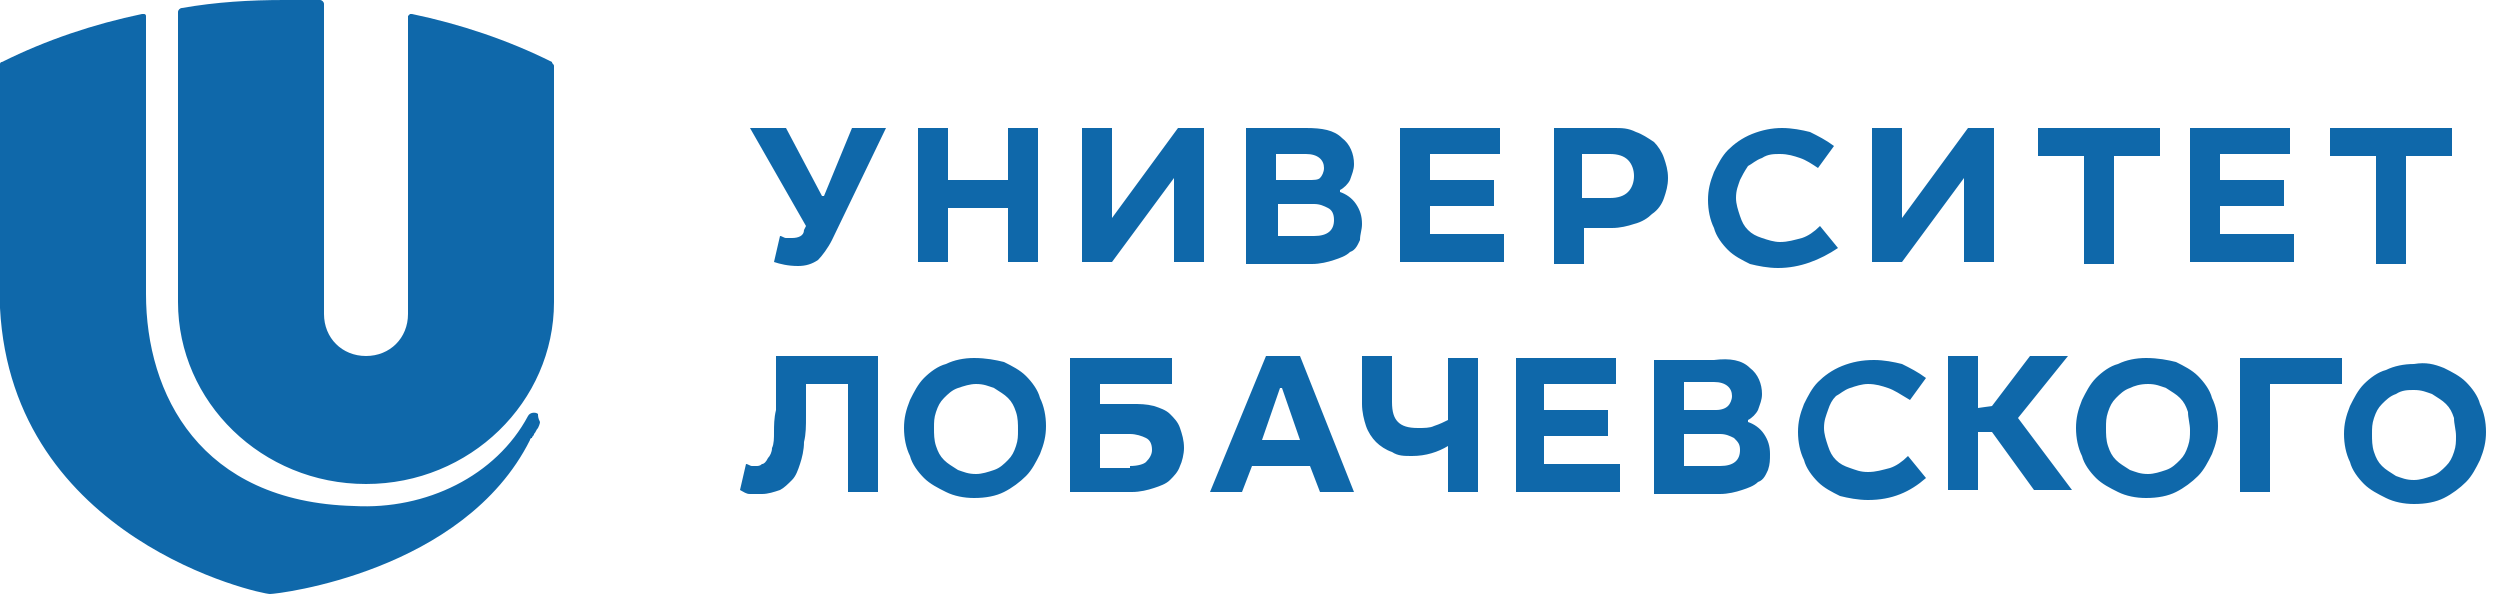 <?xml version="1.0" encoding="utf-8"?>
<!-- Generator: Adobe Illustrator 25.4.1, SVG Export Plug-In . SVG Version: 6.00 Build 0)  -->
<svg version="1.1" id="Слой_1" xmlns="http://www.w3.org/2000/svg" xmlns:xlink="http://www.w3.org/1999/xlink" x="0px" y="0px"
	 viewBox="0 0 125 30" style="enable-background:new 0 0 125 30;" xml:space="preserve">
<style type="text/css">
	.st0{fill-rule:evenodd;clip-rule:evenodd;fill:#0F68AA;}
</style>
<desc>Created with sketchtool.</desc>
<g id="_x31_.-Main_x2F_Menu_x2F_Bugfix">
	<g>
		<g id="Mobile-pravki_00000150812822906146584210000016656784136393506473_" transform="translate(-94, -45)">
			
				<g id="Components_x2F_Mobile_x2F_menu_x5F_open-Copy_00000134935743584848289980000017643347390145328269_" transform="translate(0, 28)">
				<g id="Components_x2F_Mobile_x2F_menu_00000151514996563106794840000009522822627338831802_">
					
						<g id="Symbols_x2F_UNN_x5F_Logo-w-text_00000044163461609207112220000015181287834371467138_" transform="translate(94, 17)">
						<g id="UNN_Logo-w-text_00000151503806408985065480000009301220519225129643_">
							<path id="Combined-Shape-Copy_00000144300148304280083330000015715663236969298567_" class="st0" d="M41.1,9.8h0.1l1.4-3.4
								h1.7L41.6,12c-0.2,0.4-0.5,0.8-0.7,1c-0.3,0.2-0.6,0.3-1,0.3c-0.5,0-0.9-0.1-1.2-0.2l0.3-1.3c0.1,0,0.2,0.1,0.3,0.1
								c0.1,0,0.2,0,0.3,0c0.3,0,0.6-0.1,0.6-0.4l0.1-0.2l-2.8-4.9h1.8L41.1,9.8z M47.4,9h3V6.4h1.5v6.7h-1.5v-2.7h-3v2.7h-1.5V6.4
								h1.5V9z M55.6,10.9l3.3-4.5h1.3v6.7h-1.5V8.9l-3.1,4.2h-1.5V6.4h1.5V10.9z M67.1,6.9c0.4,0.3,0.6,0.8,0.6,1.3
								c0,0.3-0.1,0.5-0.2,0.8c-0.1,0.2-0.3,0.4-0.5,0.5v0.1c0.3,0.1,0.6,0.3,0.8,0.6c0.2,0.3,0.3,0.6,0.3,1c0,0.3-0.1,0.5-0.1,0.8
								c-0.1,0.2-0.2,0.5-0.5,0.6c-0.2,0.2-0.5,0.3-0.8,0.4c-0.3,0.1-0.7,0.2-1.1,0.2h-3.3V6.4h3C66.1,6.4,66.7,6.5,67.1,6.9z
								 M65.7,11.8c0.7,0,1-0.3,1-0.8c0-0.3-0.1-0.5-0.3-0.6c-0.2-0.1-0.4-0.2-0.7-0.2h-1.8v1.6H65.7z M65.4,9C65.7,9,65.9,9,66,8.9
								c0.1-0.1,0.2-0.3,0.2-0.5c0-0.4-0.3-0.7-0.9-0.7h-1.5V9H65.4z M75.1,7.7h-3.6V9h3.2v1.3h-3.2v1.4h3.7v1.4H70V6.4h5V7.7z
								 M81.8,6.6c0.3,0.1,0.6,0.3,0.9,0.5c0.2,0.2,0.4,0.5,0.5,0.8c0.1,0.3,0.2,0.6,0.2,1c0,0.4-0.1,0.7-0.2,1
								c-0.1,0.3-0.3,0.6-0.6,0.8c-0.2,0.2-0.5,0.4-0.9,0.5c-0.3,0.1-0.7,0.2-1.1,0.2h-1.4v1.8h-1.5V6.4h3
								C81.1,6.4,81.4,6.4,81.8,6.6z M80.5,9.9c0.4,0,0.7-0.1,0.9-0.3c0.2-0.2,0.3-0.5,0.3-0.8c0-0.3-0.1-0.6-0.3-0.8
								c-0.2-0.2-0.5-0.3-0.9-0.3h-1.4v2.2H80.5z M90,7.9c-0.3-0.1-0.6-0.2-1-0.2c-0.3,0-0.6,0-0.9,0.2c-0.3,0.1-0.5,0.3-0.7,0.4
								C87.2,8.6,87.1,8.8,87,9c-0.1,0.3-0.2,0.5-0.2,0.9c0,0.3,0.1,0.6,0.2,0.9c0.1,0.3,0.2,0.5,0.4,0.7c0.2,0.2,0.4,0.3,0.7,0.4
								c0.3,0.1,0.6,0.2,0.9,0.2c0.4,0,0.7-0.1,1.1-0.2c0.3-0.1,0.6-0.3,0.9-0.6l0.9,1.1C91,13,90,13.4,88.9,13.4
								c-0.5,0-1-0.1-1.4-0.2c-0.4-0.2-0.8-0.4-1.1-0.7c-0.3-0.3-0.6-0.7-0.7-1.1c-0.2-0.4-0.3-0.9-0.3-1.4c0-0.5,0.1-0.9,0.3-1.4
								c0.2-0.4,0.4-0.8,0.7-1.1c0.3-0.3,0.7-0.6,1.2-0.8c0.5-0.2,1-0.3,1.5-0.3c0.5,0,1,0.1,1.4,0.2c0.4,0.2,0.8,0.4,1.2,0.7
								l-0.8,1.1C90.6,8.2,90.3,8,90,7.9z M95.1,10.9l3.3-4.5h1.3v6.7h-1.5V8.9l-3.1,4.2h-1.5V6.4h1.5V10.9z M108,7.8h-2.3v5.4h-1.5
								V7.8h-2.3V6.4h6.1V7.8z M114.5,7.7H111V9h3.2v1.3H111v1.4h3.7v1.4h-5.2V6.4h5V7.7z M122.6,7.8h-2.3v5.4h-1.5V7.8h-2.3V6.4
								h6.1V7.8z M43.9,24.6h-1.5v-5.4h-2.1c0,0.6,0,1.1,0,1.6c0,0.5,0,0.9-0.1,1.3c0,0.4-0.1,0.8-0.2,1.1c-0.1,0.3-0.2,0.6-0.4,0.8
								c-0.2,0.2-0.4,0.4-0.6,0.5c-0.3,0.1-0.6,0.2-0.9,0.2c-0.2,0-0.4,0-0.6,0c-0.2,0-0.3-0.1-0.5-0.2l0.3-1.3
								c0.1,0,0.2,0.1,0.3,0.1c0.1,0,0.2,0,0.2,0c0.1,0,0.2,0,0.3-0.1c0.1,0,0.2-0.1,0.3-0.3c0.1-0.1,0.2-0.3,0.2-0.5
								c0.1-0.2,0.1-0.5,0.1-0.8c0-0.3,0-0.7,0.1-1.1c0-0.4,0-0.9,0-1.4v-1.3h5.1V24.6z M50.2,18.1c0.4,0.2,0.8,0.4,1.1,0.7
								c0.3,0.3,0.6,0.7,0.7,1.1c0.2,0.4,0.3,0.9,0.3,1.4c0,0.5-0.1,0.9-0.3,1.4c-0.2,0.4-0.4,0.8-0.7,1.1c-0.3,0.3-0.7,0.6-1.1,0.8
								c-0.4,0.2-0.9,0.3-1.5,0.3c-0.5,0-1-0.1-1.4-0.3c-0.4-0.2-0.8-0.4-1.1-0.7c-0.3-0.3-0.6-0.7-0.7-1.1
								c-0.2-0.4-0.3-0.9-0.3-1.4c0-0.5,0.1-0.9,0.3-1.4c0.2-0.4,0.4-0.8,0.7-1.1c0.3-0.3,0.7-0.6,1.1-0.7c0.4-0.2,0.9-0.3,1.4-0.3
								C49.3,17.9,49.8,18,50.2,18.1z M47.9,19.4c-0.3,0.1-0.5,0.3-0.7,0.5c-0.2,0.2-0.3,0.4-0.4,0.7c-0.1,0.3-0.1,0.5-0.1,0.8
								c0,0.3,0,0.6,0.1,0.9c0.1,0.3,0.2,0.5,0.4,0.7c0.2,0.2,0.4,0.3,0.7,0.5c0.3,0.1,0.5,0.2,0.9,0.2c0.3,0,0.6-0.1,0.9-0.2
								c0.3-0.1,0.5-0.3,0.7-0.5c0.2-0.2,0.3-0.4,0.4-0.7c0.1-0.3,0.1-0.5,0.1-0.8c0-0.3,0-0.6-0.1-0.9c-0.1-0.3-0.2-0.5-0.4-0.7
								c-0.2-0.2-0.4-0.3-0.7-0.5c-0.3-0.1-0.5-0.2-0.9-0.2C48.5,19.2,48.2,19.3,47.9,19.4z M58.5,19.2H55v1h1.6
								c0.4,0,0.7,0,1.1,0.1c0.3,0.1,0.6,0.2,0.8,0.4c0.2,0.2,0.4,0.4,0.5,0.7c0.1,0.3,0.2,0.6,0.2,1c0,0.3-0.1,0.7-0.2,0.9
								c-0.1,0.3-0.3,0.5-0.5,0.7c-0.2,0.2-0.5,0.3-0.8,0.4c-0.3,0.1-0.7,0.2-1.1,0.2h-3.1v-6.7h5.1V19.2z M56.5,23.3
								c0.4,0,0.7-0.1,0.8-0.2c0.2-0.2,0.3-0.4,0.3-0.6c0-0.3-0.1-0.5-0.3-0.6c-0.2-0.1-0.5-0.2-0.8-0.2H55v1.7H56.5z M67.7,24.6H66
								l-0.5-1.3h-2.9l-0.5,1.3h-1.6l2.8-6.8h1.7L67.7,24.6z M65,22l-0.9-2.6H64L63.1,22H65z M69.6,20.1c0,0.5,0.1,0.8,0.3,1
								c0.2,0.2,0.5,0.3,1,0.3c0.3,0,0.6,0,0.8-0.1c0.3-0.1,0.5-0.2,0.7-0.3v-3.1h1.5v6.7h-1.5v-2.3c-0.5,0.3-1.1,0.5-1.8,0.5
								c-0.4,0-0.7,0-1-0.2c-0.3-0.1-0.6-0.3-0.8-0.5c-0.2-0.2-0.4-0.5-0.5-0.8c-0.1-0.3-0.2-0.7-0.2-1.1v-2.4h1.5V20.1z M80.8,19.2
								h-3.6v1.3h3.2v1.3h-3.2v1.4H81v1.4h-5.2v-6.7h5V19.2z M87.5,18.4c0.4,0.3,0.6,0.8,0.6,1.3c0,0.3-0.1,0.5-0.2,0.8
								c-0.1,0.2-0.3,0.4-0.5,0.5v0.1c0.3,0.1,0.6,0.3,0.8,0.6c0.2,0.3,0.3,0.6,0.3,1c0,0.3,0,0.5-0.1,0.8c-0.1,0.2-0.2,0.5-0.5,0.6
								c-0.2,0.2-0.5,0.3-0.8,0.4c-0.3,0.1-0.7,0.2-1.1,0.2h-3.3v-6.7h3C86.5,17.9,87.1,18,87.5,18.4z M86,23.3c0.7,0,1-0.3,1-0.8
								c0-0.3-0.1-0.4-0.3-0.6c-0.2-0.1-0.4-0.2-0.7-0.2h-1.8v1.6H86z M85.8,20.5c0.3,0,0.5-0.1,0.6-0.2c0.1-0.1,0.2-0.3,0.2-0.5
								c0-0.4-0.3-0.7-0.9-0.7h-1.5v1.4H85.8z M94.4,19.4c-0.3-0.1-0.6-0.2-1-0.2c-0.3,0-0.6,0.1-0.9,0.2c-0.3,0.1-0.5,0.3-0.7,0.4
								c-0.2,0.2-0.3,0.4-0.4,0.7c-0.1,0.3-0.2,0.5-0.2,0.9c0,0.3,0.1,0.6,0.2,0.9c0.1,0.3,0.2,0.5,0.4,0.7c0.2,0.2,0.4,0.3,0.7,0.4
								c0.3,0.1,0.5,0.2,0.9,0.2c0.4,0,0.7-0.1,1.1-0.2c0.3-0.1,0.6-0.3,0.9-0.6l0.9,1.1c-0.8,0.7-1.7,1.1-2.9,1.1
								c-0.5,0-1-0.1-1.4-0.2c-0.4-0.2-0.8-0.4-1.1-0.7c-0.3-0.3-0.6-0.7-0.7-1.1c-0.2-0.4-0.3-0.9-0.3-1.4c0-0.5,0.1-0.9,0.3-1.4
								c0.2-0.4,0.4-0.8,0.7-1.1c0.3-0.3,0.7-0.6,1.2-0.8c0.5-0.2,1-0.3,1.6-0.3c0.5,0,1,0.1,1.4,0.2c0.4,0.2,0.8,0.4,1.2,0.7
								l-0.8,1.1C95,19.7,94.7,19.5,94.4,19.4z M98.9,20.4l0.7-0.1l1.9-2.5h1.9l-2.5,3.1l2.7,3.6h-1.9l-2.1-2.9h-0.7v2.9h-1.5v-6.7
								h1.5V20.4z M108.8,18.1c0.4,0.2,0.8,0.4,1.1,0.7c0.3,0.3,0.6,0.7,0.7,1.1c0.2,0.4,0.3,0.9,0.3,1.4c0,0.5-0.1,0.9-0.3,1.4
								c-0.2,0.4-0.4,0.8-0.7,1.1c-0.3,0.3-0.7,0.6-1.1,0.8c-0.4,0.2-0.9,0.3-1.5,0.3c-0.5,0-1-0.1-1.4-0.3
								c-0.4-0.2-0.8-0.4-1.1-0.7c-0.3-0.3-0.6-0.7-0.7-1.1c-0.2-0.4-0.3-0.9-0.3-1.4c0-0.5,0.1-0.9,0.3-1.4
								c0.2-0.4,0.4-0.8,0.7-1.1c0.3-0.3,0.7-0.6,1.1-0.7c0.4-0.2,0.9-0.3,1.4-0.3C107.9,17.9,108.4,18,108.8,18.1z M106.5,19.4
								c-0.3,0.1-0.5,0.3-0.7,0.5c-0.2,0.2-0.3,0.4-0.4,0.7c-0.1,0.3-0.1,0.5-0.1,0.8c0,0.3,0,0.6,0.1,0.9c0.1,0.3,0.2,0.5,0.4,0.7
								c0.2,0.2,0.4,0.3,0.7,0.5c0.3,0.1,0.5,0.2,0.9,0.2c0.3,0,0.6-0.1,0.9-0.2c0.3-0.1,0.5-0.3,0.7-0.5c0.2-0.2,0.3-0.4,0.4-0.7
								c0.1-0.3,0.1-0.5,0.1-0.8c0-0.3-0.1-0.6-0.1-0.9c-0.1-0.3-0.2-0.5-0.4-0.7c-0.2-0.2-0.4-0.3-0.7-0.5
								c-0.3-0.1-0.5-0.2-0.9-0.2C107,19.2,106.7,19.3,106.5,19.4z M122.2,18.4c0.4,0.2,0.8,0.4,1.1,0.7c0.3,0.3,0.6,0.7,0.7,1.1
								c0.2,0.4,0.3,0.9,0.3,1.4c0,0.5-0.1,0.9-0.3,1.4c-0.2,0.4-0.4,0.8-0.7,1.1c-0.3,0.3-0.7,0.6-1.1,0.8
								c-0.4,0.2-0.9,0.3-1.5,0.3c-0.5,0-1-0.1-1.4-0.3c-0.4-0.2-0.8-0.4-1.1-0.7c-0.3-0.3-0.6-0.7-0.7-1.1
								c-0.2-0.4-0.3-0.9-0.3-1.4c0-0.5,0.1-0.9,0.3-1.4c0.2-0.4,0.4-0.8,0.7-1.1c0.3-0.3,0.7-0.6,1.1-0.7c0.4-0.2,0.9-0.3,1.4-0.3
								C121.3,18.1,121.7,18.2,122.2,18.4z M119.8,19.7c-0.3,0.1-0.5,0.3-0.7,0.5c-0.2,0.2-0.3,0.4-0.4,0.7
								c-0.1,0.3-0.1,0.5-0.1,0.8c0,0.3,0,0.6,0.1,0.9c0.1,0.3,0.2,0.5,0.4,0.7c0.2,0.2,0.4,0.3,0.7,0.5c0.3,0.1,0.5,0.2,0.9,0.2
								c0.3,0,0.6-0.1,0.9-0.2c0.3-0.1,0.5-0.3,0.7-0.5c0.2-0.2,0.3-0.4,0.4-0.7c0.1-0.3,0.1-0.5,0.1-0.8c0-0.3-0.1-0.6-0.1-0.9
								c-0.1-0.3-0.2-0.5-0.4-0.7c-0.2-0.2-0.4-0.3-0.7-0.5c-0.3-0.1-0.5-0.2-0.9-0.2C120.4,19.5,120.1,19.5,119.8,19.7z
								 M117.1,19.2h-3.6v5.4H112v-6.7h5.1V19.2z M27.6,3.1C25.4,2,23,1.2,20.6,0.7c-0.1,0-0.1,0-0.1,0c0,0-0.1,0.1-0.1,0.1v14.9
								c0,1.2-0.9,2.1-2.1,2.1c-1.2,0-2.1-0.9-2.1-2.1V0.2c0-0.1-0.1-0.2-0.2-0.2C15.4,0,14.8,0,14.2,0c-1.7,0-3.4,0.1-5.1,0.4
								C9,0.4,8.9,0.5,8.9,0.6v14.5c0,5,4.2,9.1,9.4,9.1c5.2,0,9.4-4.1,9.4-9.1V3.3C27.7,3.2,27.6,3.2,27.6,3.1z M26.9,20.7
								c-0.1-0.1-0.4-0.1-0.5,0.1c-1.6,3-5.1,4.7-8.7,4.5C10,25.1,7.3,19.7,7.3,14.7v-0.9V0.8c0,0,0-0.1-0.1-0.1c0,0-0.1,0-0.1,0
								C4.7,1.2,2.3,2,0.1,3.1C0,3.1,0,3.2,0,3.2v12.2C0.6,27,13,29.7,13.5,29.7c0.4,0,9.7-1.1,13-7.7c0,0,0-0.1,0.1-0.1
								c0-0.1,0.1-0.1,0.1-0.2c0.1-0.1,0.1-0.2,0.2-0.3c0,0,0,0,0,0c0.1-0.2,0.1-0.3,0.1-0.3C26.9,20.9,26.9,20.8,26.9,20.7z"/>
						</g>
					</g>
				</g>
			</g>
		</g>
	</g>
</g>
</svg>

